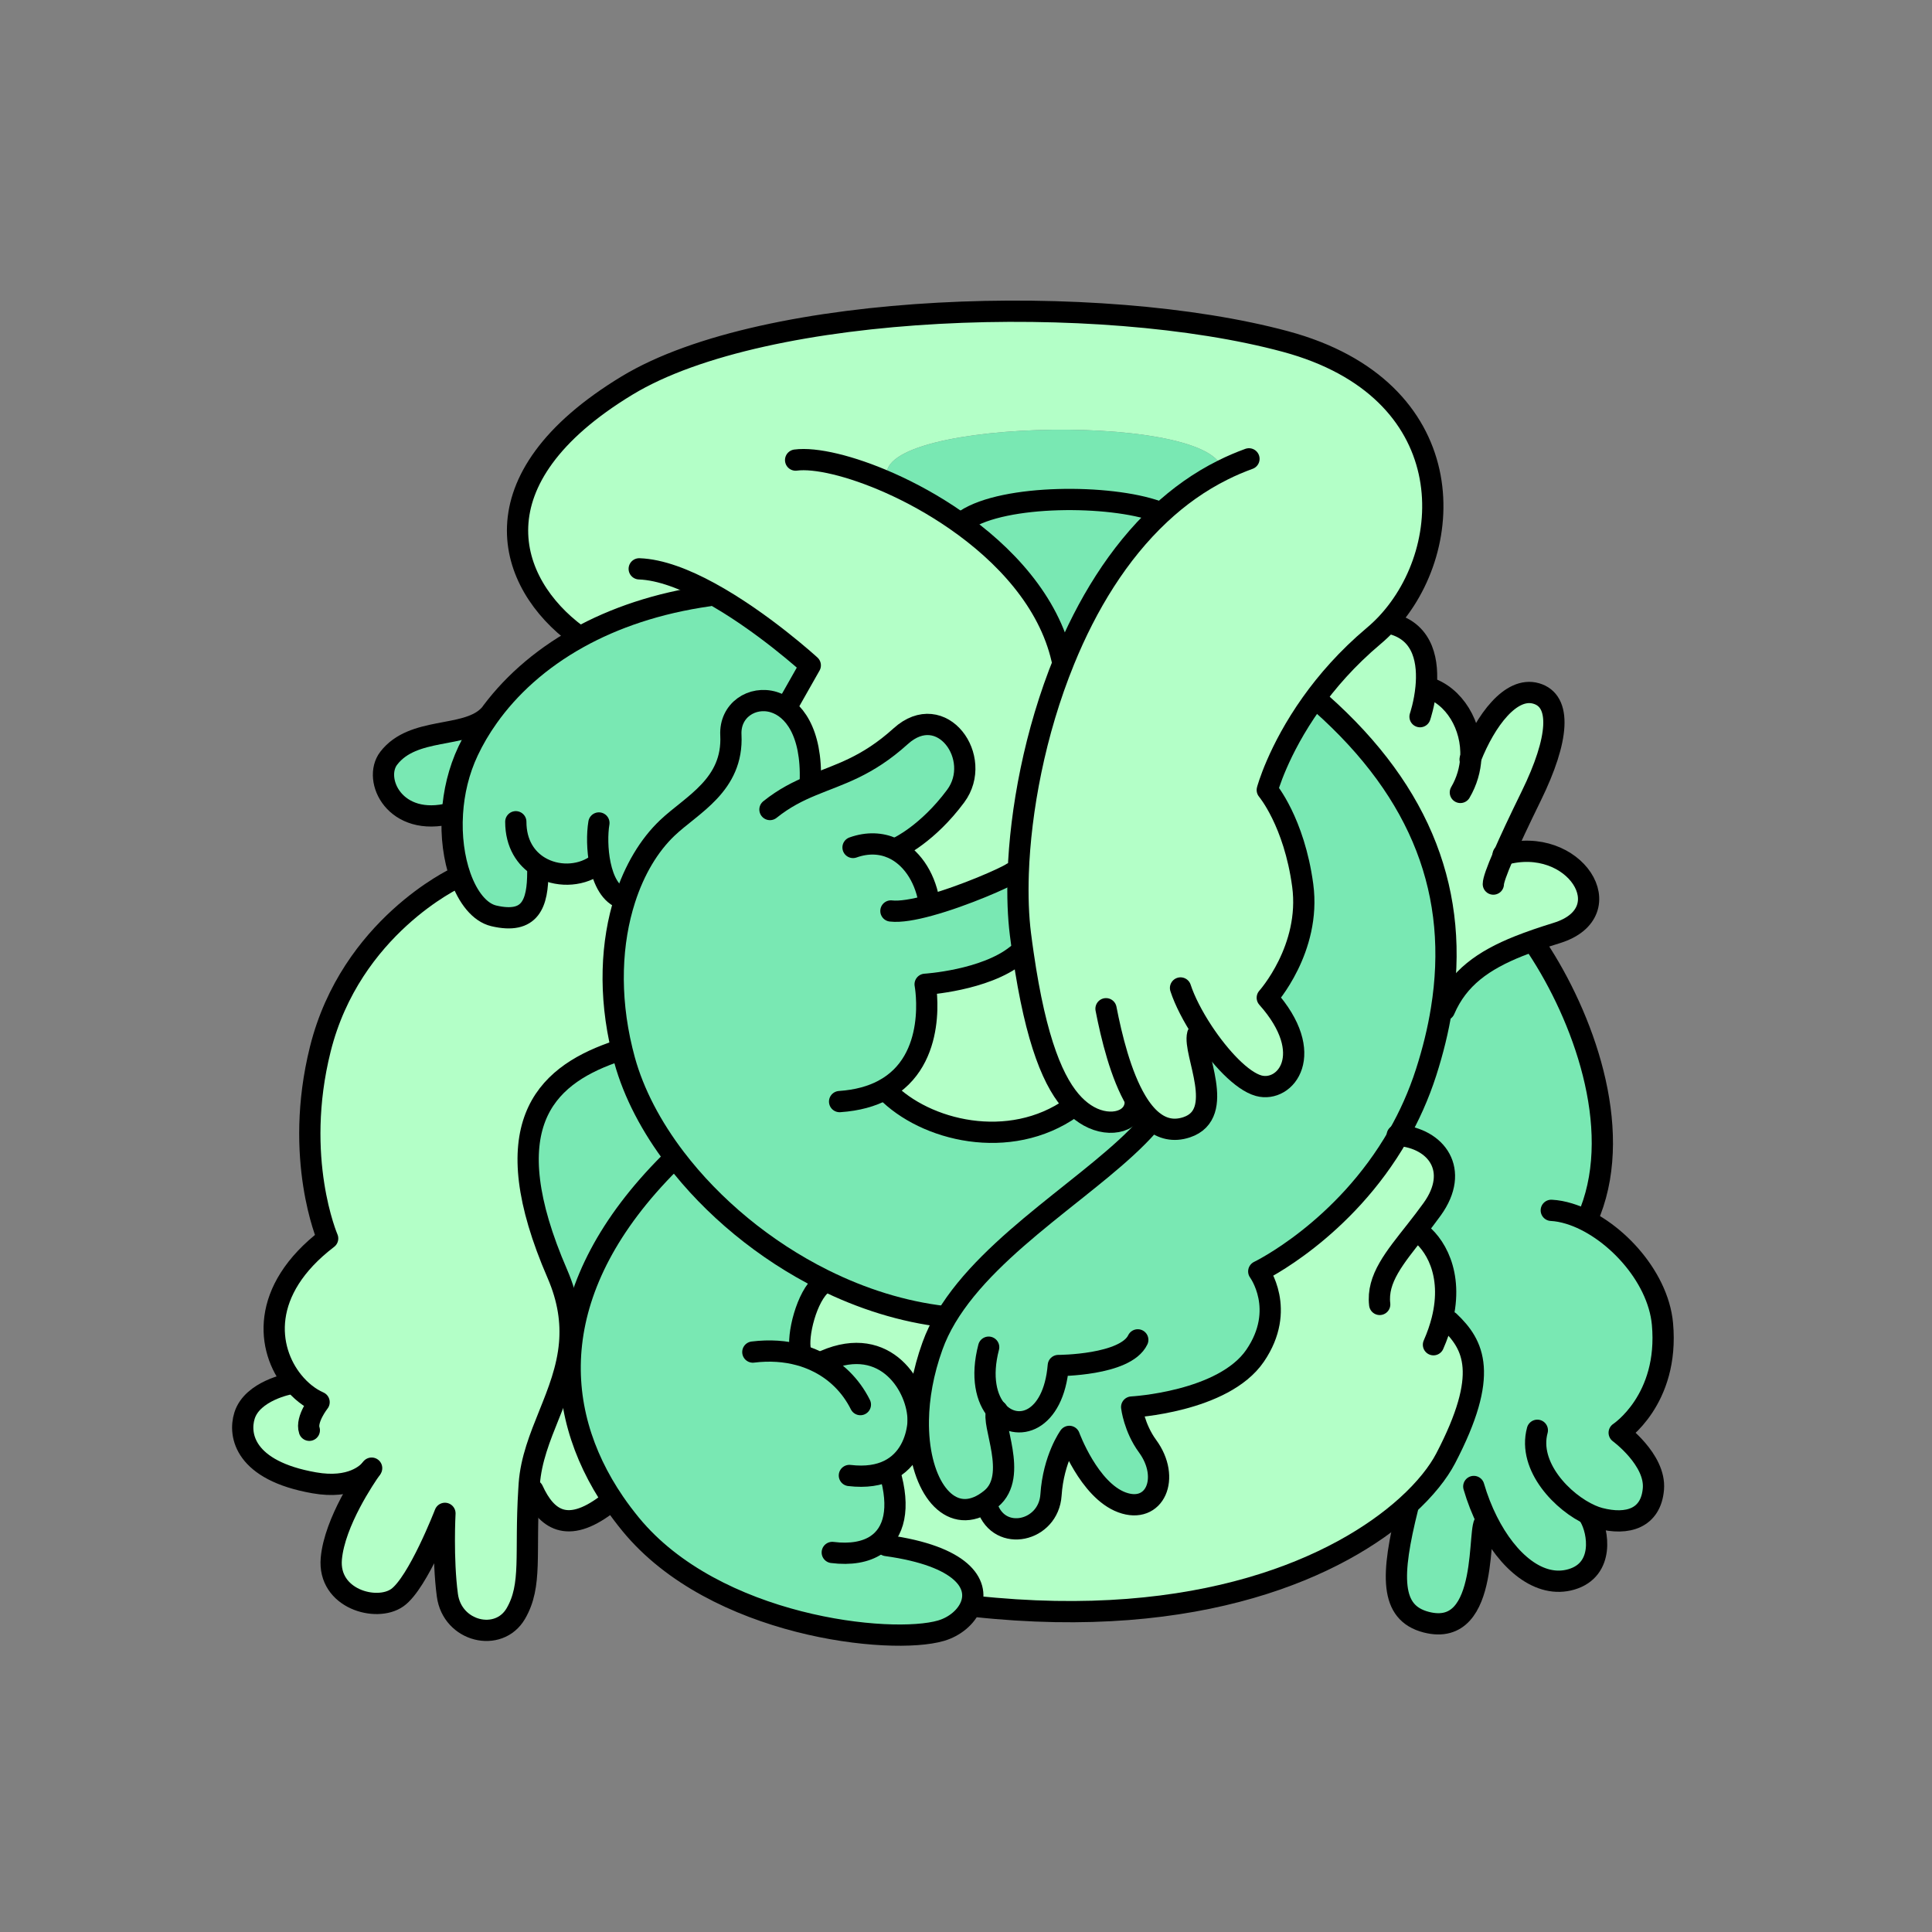 <?xml version="1.0" encoding="UTF-8"?><svg id="Layer_2" xmlns="http://www.w3.org/2000/svg" viewBox="0 0 1000 1000"><rect x="0" y="0" width="1000" height="1000" fill="#808080" stroke="none"/><defs><style>.cls-1,.cls-2{fill:none;}.cls-3{fill:#b3ffc7;}.cls-4{fill:#79e8b3;}.cls-2{stroke:#000;stroke-linecap:round;stroke-linejoin:round;stroke-width:11px;}</style></defs><g id="Layer_5"><g><rect class="cls-1" width="1000" height="1000"/><g><g><path class="cls-4" d="m812.2,628.17c22.06,6.69,45.98,31.7,48.29,57.11,3.58,39.36-22.4,56.29-22.4,56.29,0,0,18.97,13.91,17.71,29.09-1.26,15.18-13.28,18.97-27.83,15.18-1.46-.38-3.01-.94-4.6-1.65l-.46,1.02c4.43,7.59,7.59,27.19-9.49,32.25-16.48,4.89-33-9.03-43.56-30.09l-.71.36c-5.06-.63,3.16,60.73-30.99,51.88-18.78-4.89-18.34-24.05-9.49-59.47l-.59-.65c9.74-8.8,16.42-17.4,20.2-24.65,22.77-43.64,14.55-58.82,1.9-70.83l-3.78-.77c6.09-24.32-3.99-40.07-12.67-46.03l-.65-.52c2.66-3.39,5.46-7,8.24-10.87,14.41-20.07,2.34-36.68-17.57-38.2,5.6-9.75,10.54-20.62,14.41-32.64,3.55-11.06,6.21-21.89,7.91-32.5l1.57.25c7.11-16.6,20.28-25.74,38.42-33l9.64.75c23.4,35.42,44.54,92.33,27.46,136.61l-10.98,1.07Z"/><path class="cls-3" d="m738.12,355.71l.67.06c13.89,4.16,23.38,19.85,22.5,36.41,7.63-19.26,20.72-36.99,33.79-33.25,13.28,3.79,12.02,23.4-2.53,53.12-6.5,13.26-11.1,23.13-14.2,30.28,36.49-10.41,62.23,29.76,27.48,40.57-7.11,2.2-13.72,4.43-19.76,6.84-18.15,7.26-31.31,16.4-38.42,33l-1.57-.25c9.62-59.26-9.74-111.84-62.3-158.51l-4.91-.04c7.97-11.19,18.46-23.28,32.1-34.75,2.34-1.97,4.58-4.08,6.69-6.32h2.8c16.85,4.48,18.84,20.51,17.67,32.83Z"/><path class="cls-3" d="m746.4,683.25l3.78.77c12.65,12.02,20.87,27.19-1.9,70.83-3.78,7.24-10.46,15.85-20.2,24.65-34.34,31.03-106.67,64.7-223.94,51.9l-1.65-.38c4.33-11.1-4.25-25.57-43.68-31.05l-5.27-.27c9.35-6.21,12.51-19.05,6.96-37.68l-.48-.98c10.44-5.12,14.14-15.66,15.03-23.27.1-.84.15-1.74.15-2.66h.11c-.48,31.03,13.51,51.99,30.72,44.9l5.06.13c6.32,18.34,31.62,12.65,32.89-6.32,1.26-18.97,9.49-30.36,9.49-30.36,0,0,10.14,27.83,27.21,34.15,17.08,6.32,25.32-12.67,13.28-29.09-6.96-9.49-8.22-20.24-8.22-20.24,0,0,47.43-2.53,63.88-26.56,16.44-24.03,1.9-43.64,1.9-43.64,0,0,44.06-21.16,72.23-70.45,19.91,1.51,31.99,18.13,17.57,38.2-2.78,3.87-5.58,7.47-8.24,10.87l.65.52c8.68,5.96,18.76,21.71,12.67,46.03Z"/><path class="cls-4" d="m723.75,587.64c-28.17,49.29-72.23,70.45-72.23,70.45,0,0,14.55,19.61-1.9,43.64-16.44,24.03-63.88,26.56-63.88,26.56,0,0,1.26,10.75,8.22,20.24,12.04,16.42,3.79,35.42-13.28,29.09-17.08-6.32-27.21-34.15-27.21-34.15,0,0-8.22,11.38-9.49,30.36-1.26,18.97-26.56,24.66-32.89,6.32l-5.06-.13c-17.21,7.09-31.2-13.88-30.72-44.9.17-11.71,2.41-24.84,7.32-38.44,1.82-5.06,4.22-9.98,7.05-14.76,23.55-39.5,78.33-69.74,104.27-99.08l2.61-2.64c4.96,3.99,10.79,5.56,17.63,3.28,20.87-6.96,3.16-38.58,5.69-48.06l2.78-1.25c8.74,13.19,20.14,25.43,28.84,27.81,13.91,3.79,30.36-16.44,4.43-45.54,0,0,22.77-25.3,18.34-58.18-4.43-32.91-18.34-49.35-18.34-49.35,0,0,5.39-20.33,22.92-44.94l4.91.04c52.57,46.67,71.92,99.25,62.3,158.51-1.71,10.62-4.37,21.45-7.91,32.5-3.87,12.02-8.82,22.88-14.41,32.64Z"/><path class="cls-3" d="m622.68,534.15l-2.78,1.25c-2.53,9.49,15.18,41.11-5.69,48.06-6.84,2.28-12.67.71-17.63-3.28-3.16-2.55-5.98-6.09-8.47-10.27l-.46.27c0,10.12-12.65,13.91-24.03,7.59-2.61-1.44-5.17-3.37-7.7-5.98-10.25-10.52-19.7-32.16-26.33-78-.48-3.3-.96-6.71-1.4-10.25-1.15-9.1-1.55-19.76-1.15-31.51l-3.28-.11c-3.1,2.2-24.68,11.82-42.83,16.77l-.17-2.86c-2.34-12.48-9.26-22.56-18.8-26.83l2.99-.36s15.18-6.96,29.72-26.58c14.55-19.61-7.23-50.19-28.46-30.99-17.61,15.93-31.87,19.62-45.94,25.49l-.86-2.09c.9-25.68-8.72-37.95-18.9-41.05l8.14-.06,10.75-18.97s-25.11-23.02-52.32-37.81l-.17,1.76c-26.6,3.78-49.02,11.52-67.46,21.75l-.84-1.51c-36.05-26.56-54.39-80.32,25.93-129.02,71.73-43.48,244.77-48.7,340.9-22.77,90.97,24.55,89.61,106.29,52.22,146.09-2.11,2.24-4.35,4.35-6.69,6.32-13.65,11.46-24.13,23.55-32.1,34.75-17.54,24.61-22.92,44.94-22.92,44.94,0,0,13.91,16.44,18.34,49.35,4.43,32.89-18.34,58.18-18.34,58.18,25.93,29.09,9.49,49.33-4.43,45.54-8.7-2.38-20.1-14.62-28.84-27.81Zm10.25-290.84l-.38-.75c-7.57-30.3-191.55-25.32-172.16,7.4,11.23,4.98,23,11.44,34.23,19.22,25.55,17.69,48.26,42.26,55.06,72.04l1.19.5c11.63-28.54,27.9-55.35,49.5-75.57,9.74-9.12,20.56-16.88,32.56-22.84Z"/><path class="cls-4" d="m632.55,242.56l.38.75c-12,5.96-22.83,13.72-32.56,22.84l-1.34-1.46c-24.66-8.85-79.07-8.85-99.31,4.43l-5.1.06c-11.23-7.78-23-14.24-34.23-19.22-19.39-32.71,164.59-37.7,172.16-7.4Z"/><path class="cls-4" d="m599.03,264.7l1.34,1.46c-21.6,20.22-37.87,47.03-49.5,75.57l-1.19-.5c-6.8-29.78-29.51-54.35-55.06-72.04l5.1-.06c20.24-13.28,74.65-13.28,99.31-4.43Z"/><path class="cls-4" d="m461.94,439c9.54,4.27,16.46,14.35,18.8,26.83l.17,2.86c18.15-4.94,39.73-14.57,42.83-16.77l3.28.11c-.4,11.75,0,22.4,1.15,31.51.44,3.55.92,6.96,1.4,10.25l-3.3.5c-16.44,13.28-47.43,15.18-47.43,15.18,0,0,7.44,39.34-21.69,54.79l1.46.23c20.24,20.87,63.88,31.62,96.13,8.85l1.17-1.55c2.53,2.61,5.1,4.54,7.7,5.98,11.38,6.32,24.03,2.53,24.03-7.59l.46-.27c2.49,4.18,5.31,7.72,8.47,10.27l-2.61,2.64c-25.95,29.34-80.72,59.58-104.27,99.08l-.73-.42c-21.69-2.49-42.99-9.28-62.73-19.11-30.61-15.22-57.53-37.72-76.68-62.82-12.42-16.29-21.56-33.69-26.29-50.88-.46-1.69-.9-3.37-1.3-5.06-6.98-28.79-5.62-56.09,1.48-78.15,4.89-15.24,12.5-27.96,21.96-36.95,12.65-12.04,34.21-22.15,32.89-48.08-.65-12.88,11.1-20.41,22.21-17.02,10.18,3.1,19.8,15.37,18.9,41.05l.86,2.09c14.07-5.86,28.33-9.56,45.94-25.49,21.23-19.2,43.01,11.38,28.46,30.99-14.55,19.62-29.72,26.58-29.72,26.58l-2.99.36Z"/><path class="cls-3" d="m555.91,571.79l-1.17,1.55c-32.25,22.77-75.89,12.02-96.13-8.85l-1.46-.23c29.13-15.45,21.69-54.79,21.69-54.79,0,0,30.99-1.9,47.43-15.18l3.3-.5c6.63,45.84,16.08,67.48,26.33,78Z"/><path class="cls-4" d="m453.55,799.7l5.27.27c39.42,5.48,48.01,19.95,43.68,31.05-2.32,5.98-8.41,10.98-15.43,13.03-25.93,7.59-117-1.9-160.64-55.04-3.03-3.7-5.88-7.47-8.53-11.35-16.69-24.43-25.47-52.43-22.08-82.31,3.39-29.88,18.92-61.61,50.84-93.54l2.89-2.24c19.15,25.11,46.07,47.6,76.68,62.82l-.52,2.03c-8.22,6.32-13.28,27.19-11.38,34.78l-.61,2.13c2.93.79,5.71,1.8,8.36,3.05l4.91-.11c31.77-13.8,48.22,13.91,48.22,30.85,0,.92-.06,1.82-.15,2.66-.88,7.61-4.58,18.15-15.03,23.27l.48.98c5.56,18.63,2.4,31.47-6.96,37.68Z"/><path class="cls-3" d="m488.97,681.49l.73.42c-2.84,4.77-5.23,9.7-7.05,14.76-4.91,13.61-7.15,26.73-7.32,38.44h-.11c0-16.94-16.44-44.65-48.22-30.85l-4.91.11c-2.64-1.25-5.42-2.26-8.36-3.05l.61-2.13c-1.9-7.59,3.16-28.46,11.38-34.78l.52-2.03c19.74,9.83,41.03,16.62,62.73,19.11Z"/><path class="cls-4" d="m310.66,447.55l-2.57.57c-8.39,5.6-20.1,5.77-28.86.52l-.86,2.64c0,16.44-3.79,27.19-22.77,22.77-7.28-1.71-13.47-9.47-17.34-20.43-3.24-9.2-4.85-20.66-4.08-32.68.67-10.71,3.2-21.87,8.14-32.29,2.8-5.92,6.23-11.81,10.33-17.55,10.89-15.35,26.41-29.71,46.8-41.01,18.44-10.23,40.86-17.98,67.46-21.75l.17-1.76c27.21,14.8,52.32,37.81,52.32,37.81l-10.75,18.97-8.14.06c-11.12-3.39-22.86,4.14-22.21,17.02,1.32,25.93-20.24,36.05-32.89,48.08-9.47,8.99-17.08,21.71-21.96,36.95l-.8-.27c-6.57-1.95-10.23-9.37-11.98-17.65Z"/><path class="cls-4" d="m349.56,599.56l-2.89,2.24c-31.93,31.93-47.45,63.66-50.84,93.54l-1-.1c.9-10.79-.56-22.54-6.34-35.9-32.89-75.89-6.96-101.82,28.46-114.47l5.02-1.26c.4,1.69.84,3.37,1.3,5.06,4.73,17.19,13.88,34.59,26.29,50.88Z"/><path class="cls-3" d="m191.93,760.47c-1.84,2.24-10.04,10.43-29.3,7.03-36.07-6.32-39.23-24.66-36.07-34.78,4.04-12.9,23.4-16.44,23.4-16.44l1.69-1.21c-13.53-16.71-17.36-47.09,17.94-74.05,0,0-17.94-41.45-3.79-98.03,15.81-63.24,70.2-88.54,70.2-88.54l2.26-.82c3.87,10.96,10.06,18.72,17.34,20.43,18.97,4.43,22.77-6.32,22.77-22.77l.86-2.64c8.76,5.25,20.47,5.08,28.86-.52l2.57-.57c1.74,8.28,5.4,15.7,11.98,17.65l.8.27c-7.09,22.06-8.45,49.37-1.48,78.15l-5.02,1.26c-35.42,12.65-61.35,38.58-28.46,114.47,5.79,13.36,7.24,25.11,6.34,35.9-2.26,26.75-19.09,47.66-20.89,72.88-.08,1.02-.13,2.03-.19,3.03-2.09,33.35,1.84,49.27-6.77,64.03-8.85,15.18-32.89,9.49-35.42-9.51-2.53-18.97-1.26-42.37-1.26-42.37,0,0-13.91,36.05-24.66,43.64-10.75,7.61-36.05.65-34.15-20.24,1.74-19.09,17.75-42.39,20.45-46.24Z"/><path class="cls-3" d="m317.9,777.66l-4.12,1.23c-20.24,15.18-30.99,7.59-37.95-7.59l-2.09-.13c.06-1,.11-2.01.19-3.03,1.8-25.22,18.63-46.13,20.89-72.88l1,.1c-3.39,29.88,5.39,57.88,22.08,82.31Z"/><path class="cls-4" d="m252.44,370.95l.21.15c-4.1,5.75-7.53,11.63-10.33,17.55-4.94,10.43-7.47,21.58-8.14,32.29l-.71-.04c-29.09,7.61-40.76-17.42-32.25-28.46,12.65-16.44,39.21-10.12,51.23-21.5Z"/></g><g><path class="cls-2" d="m646.46,237.5c-4.66,1.69-9.18,3.62-13.53,5.81-12,5.96-22.83,13.72-32.56,22.84-21.6,20.22-37.87,47.03-49.5,75.57-15.31,37.47-22.71,77.92-23.84,110.31-.4,11.75,0,22.4,1.15,31.51.44,3.55.92,6.96,1.4,10.25,6.63,45.84,16.08,67.48,26.33,78,2.53,2.61,5.1,4.54,7.7,5.98,11.38,6.32,24.03,2.53,24.03-7.59"/><path class="cls-2" d="m572.47,522.12c2.82,14.43,7.61,34.38,15.64,47.8,2.49,4.18,5.31,7.72,8.47,10.27,4.96,3.99,10.79,5.56,17.63,3.28,20.87-6.96,3.16-38.58,5.69-48.06"/><path class="cls-2" d="m611.04,511.37c2.15,6.63,6.4,14.87,11.63,22.79,8.74,13.19,20.14,25.43,28.84,27.81,13.91,3.79,30.36-16.44,4.43-45.54,0,0,22.77-25.3,18.34-58.18-4.43-32.91-18.34-49.35-18.34-49.35,0,0,5.39-20.33,22.92-44.94,7.97-11.19,18.46-23.28,32.1-34.75,2.34-1.97,4.58-4.08,6.69-6.32,37.39-39.8,38.75-121.54-52.22-146.09-96.13-25.93-269.17-20.72-340.9,22.77-80.32,48.7-61.98,102.45-25.93,129.02"/><path class="cls-2" d="m549.68,341.22c-6.8-29.78-29.51-54.35-55.06-72.04-11.23-7.78-23-14.24-34.23-19.22-20.16-8.95-38.5-13.17-48.58-11.82"/><path class="cls-2" d="m599.03,264.7c-24.66-8.85-79.07-8.85-99.31,4.43"/><path class="cls-2" d="m488.97,681.49c-21.69-2.49-42.99-9.28-62.73-19.11-30.61-15.22-57.53-37.72-76.68-62.82-12.42-16.29-21.56-33.69-26.29-50.88-.46-1.69-.9-3.37-1.3-5.06-6.98-28.79-5.62-56.09,1.48-78.15,4.89-15.24,12.5-27.96,21.96-36.95,12.65-12.04,34.21-22.15,32.89-48.08-.65-12.88,11.1-20.41,22.21-17.02,10.18,3.1,19.8,15.37,18.9,41.05"/><path class="cls-2" d="m398.53,419.01c7.47-5.98,14.57-9.49,21.73-12.46,14.07-5.86,28.33-9.56,45.94-25.49,21.23-19.2,43.01,11.38,28.46,30.99-14.55,19.62-29.72,26.58-29.72,26.58"/><path class="cls-2" d="m480.74,465.83c-2.34-12.48-9.26-22.56-18.8-26.83-5.94-2.63-12.9-3.03-20.41-.36"/><path class="cls-2" d="m461.14,471.52c4.77.57,11.96-.69,19.78-2.84,18.15-4.94,39.73-14.57,42.83-16.77"/><path class="cls-2" d="m526.28,494.29c-16.44,13.28-47.43,15.18-47.43,15.18,0,0,7.44,39.34-21.69,54.79-5.9,3.14-13.3,5.29-22.58,5.92"/><path class="cls-2" d="m458.61,564.49c20.24,20.87,63.88,31.62,96.13,8.85"/><path class="cls-2" d="m593.97,582.83c-25.95,29.34-80.72,59.58-104.27,99.08-2.84,4.77-5.23,9.7-7.05,14.76-4.91,13.61-7.15,26.73-7.32,38.44-.48,31.03,13.51,51.99,30.72,44.9,2.28-.92,4.6-2.34,6.96-4.29,14.41-11.9-.34-39.31,3.07-45.36.02-.06.06-.11.1-.17"/><path class="cls-2" d="m511.1,780.15c6.32,18.34,31.62,12.65,32.89-6.32,1.26-18.97,9.49-30.36,9.49-30.36,0,0,10.14,27.83,27.21,34.15,17.08,6.32,25.32-12.67,13.28-29.09-6.96-9.49-8.22-20.24-8.22-20.24,0,0,47.43-2.53,63.88-26.56,16.44-24.03,1.9-43.64,1.9-43.64,0,0,44.06-21.16,72.23-70.45,5.6-9.75,10.54-20.62,14.41-32.64,3.55-11.06,6.21-21.89,7.91-32.5,9.62-59.26-9.74-111.84-62.3-158.51"/><path class="cls-2" d="m511.73,697.3c-4.02,15.41-1.19,26.79,4.33,33.06,10.12,11.52,29.26,5.88,31.72-23.57,0,0,34.8,0,41.13-13.28"/><path class="cls-2" d="m723.21,587.6c.17.02.36.02.54.04,19.91,1.51,31.99,18.13,17.57,38.2-2.78,3.87-5.58,7.47-8.24,10.87-11.27,14.35-20.49,25.16-18.95,38.46"/><path class="cls-2" d="m733.74,637.22c8.68,5.96,18.76,21.71,12.67,46.03-1.02,4.02-2.47,8.3-4.45,12.78"/><path class="cls-2" d="m750.18,684.02c12.65,12.02,20.87,27.19-1.9,70.83-3.78,7.24-10.46,15.85-20.2,24.65-34.34,31.03-106.67,64.7-223.94,51.9"/><path class="cls-2" d="m346.67,601.8c-31.93,31.93-47.45,63.66-50.84,93.54-3.39,29.88,5.39,57.88,22.08,82.31,2.64,3.87,5.5,7.65,8.53,11.35,43.64,53.14,134.71,62.63,160.64,55.04,7.01-2.05,13.11-7.05,15.43-13.03,4.33-11.1-4.25-25.57-43.68-31.05"/><path class="cls-2" d="m430.78,803.55c9.45,1.19,17.21-.17,22.77-3.85,9.35-6.21,12.51-19.05,6.96-37.68"/><path class="cls-2" d="m439.64,763.71c8.68,1.03,15.33-.17,20.39-2.66,10.44-5.12,14.14-15.66,15.03-23.27.1-.84.15-1.74.15-2.66,0-16.94-16.44-44.65-48.22-30.85"/><path class="cls-2" d="m445.33,727.02c-5-10-12.99-17.9-23.25-22.65-2.64-1.25-5.42-2.26-8.36-3.05-7.24-1.97-15.33-2.57-24.05-1.49"/><path class="cls-2" d="m425.72,664.41c-8.22,6.32-13.28,27.19-11.38,34.78"/><path class="cls-2" d="m192.36,759.91l-.02.02s-.02.04-.04.06v.02s-.08.11-.15.19c-.06.08-.11.17-.21.27-1.84,2.24-10.04,10.43-29.3,7.03-36.07-6.32-39.23-24.66-36.07-34.78,4.04-12.9,23.4-16.44,23.4-16.44"/><path class="cls-2" d="m316.95,544.88c-35.42,12.65-61.35,38.58-28.46,114.47,5.79,13.36,7.24,25.11,6.34,35.9-2.26,26.75-19.09,47.66-20.89,72.88-.08,1.02-.13,2.03-.19,3.03-2.09,33.35,1.84,49.27-6.77,64.03-8.85,15.18-32.89,9.49-35.42-9.51-2.53-18.97-1.26-42.37-1.26-42.37,0,0-13.91,36.05-24.66,43.64-10.75,7.61-36.05.65-34.15-20.24,1.74-19.09,17.75-42.39,20.45-46.24"/><path class="cls-2" d="m160.1,740.31c-1.92-5.69,5.06-14.55,5.06-14.55-4.85-2.13-9.58-5.83-13.51-10.69-13.53-16.71-17.36-47.09,17.94-74.05,0,0-17.94-41.45-3.79-98.03,15.81-63.24,70.2-88.54,70.2-88.54"/><path class="cls-2" d="m408.65,363.36l10.75-18.97s-25.11-23.02-52.32-37.81c-12.36-6.73-25.16-11.75-36.22-12.15"/><path class="cls-2" d="m366.91,308.34c-26.6,3.78-49.02,11.52-67.46,21.75-20.39,11.31-35.91,25.66-46.8,41.01-4.1,5.75-7.53,11.63-10.33,17.55-4.94,10.43-7.47,21.58-8.14,32.29-.77,12.02.84,23.48,4.08,32.68,3.87,10.96,10.06,18.72,17.34,20.43,18.97,4.43,22.77-6.32,22.77-22.77"/><path class="cls-2" d="m266.98,425.34c0,11.31,5.17,19.07,12.25,23.3,8.76,5.25,20.47,5.08,28.86-.52"/><path class="cls-2" d="m309.99,425.97c-.92,5.48-.94,13.91.67,21.58,1.74,8.28,5.4,15.7,11.98,17.65"/><path class="cls-2" d="m252.44,370.95c-12.02,11.38-38.58,5.06-51.23,21.5-8.51,11.04,3.16,36.07,32.25,28.46"/><path class="cls-2" d="m720.46,322.88c16.85,4.48,18.84,20.51,17.67,32.83-.8,8.49-3.12,15.24-3.12,15.24"/><path class="cls-2" d="m738.8,355.77c13.89,4.16,23.38,19.85,22.5,36.41-.33,6.06-2.03,12.21-5.42,17.98"/><path class="cls-2" d="m760.93,393.08c.11-.31.23-.59.36-.9,7.63-19.26,20.72-36.99,33.79-33.25,13.28,3.79,12.02,23.4-2.53,53.12-6.5,13.26-11.1,23.13-14.2,30.28-3.85,8.85-5.4,13.53-5.4,15.27"/><path class="cls-2" d="m778.01,442.43c.11-.04.23-.06.34-.1,36.49-10.41,62.23,29.76,27.48,40.57-7.11,2.2-13.72,4.43-19.76,6.84-18.15,7.26-31.31,16.4-38.42,33"/><path class="cls-2" d="m795.71,490.5c23.4,35.42,44.54,92.33,27.46,136.61"/><path class="cls-2" d="m802.94,626.47c3.01.15,6.11.75,9.26,1.71,22.06,6.69,45.98,31.7,48.29,57.11,3.58,39.36-22.4,56.29-22.4,56.29,0,0,18.97,13.91,17.71,29.09-1.26,15.18-13.28,18.97-27.83,15.18-1.46-.38-3.01-.94-4.6-1.65-14.34-6.32-32.77-25.11-27.65-43.89"/><path class="cls-2" d="m762.83,769.4c1.84,6.34,4.24,12.42,7.03,17.98,10.56,21.06,27.08,34.98,43.56,30.09,17.08-5.06,13.91-24.66,9.49-32.25"/><path class="cls-2" d="m728.68,780.15c-8.85,35.42-9.29,54.58,9.49,59.47,34.15,8.85,25.93-52.51,30.99-51.88"/><path class="cls-2" d="m275.84,771.29c6.96,15.18,17.71,22.77,37.95,7.59"/></g></g></g></g></svg>
